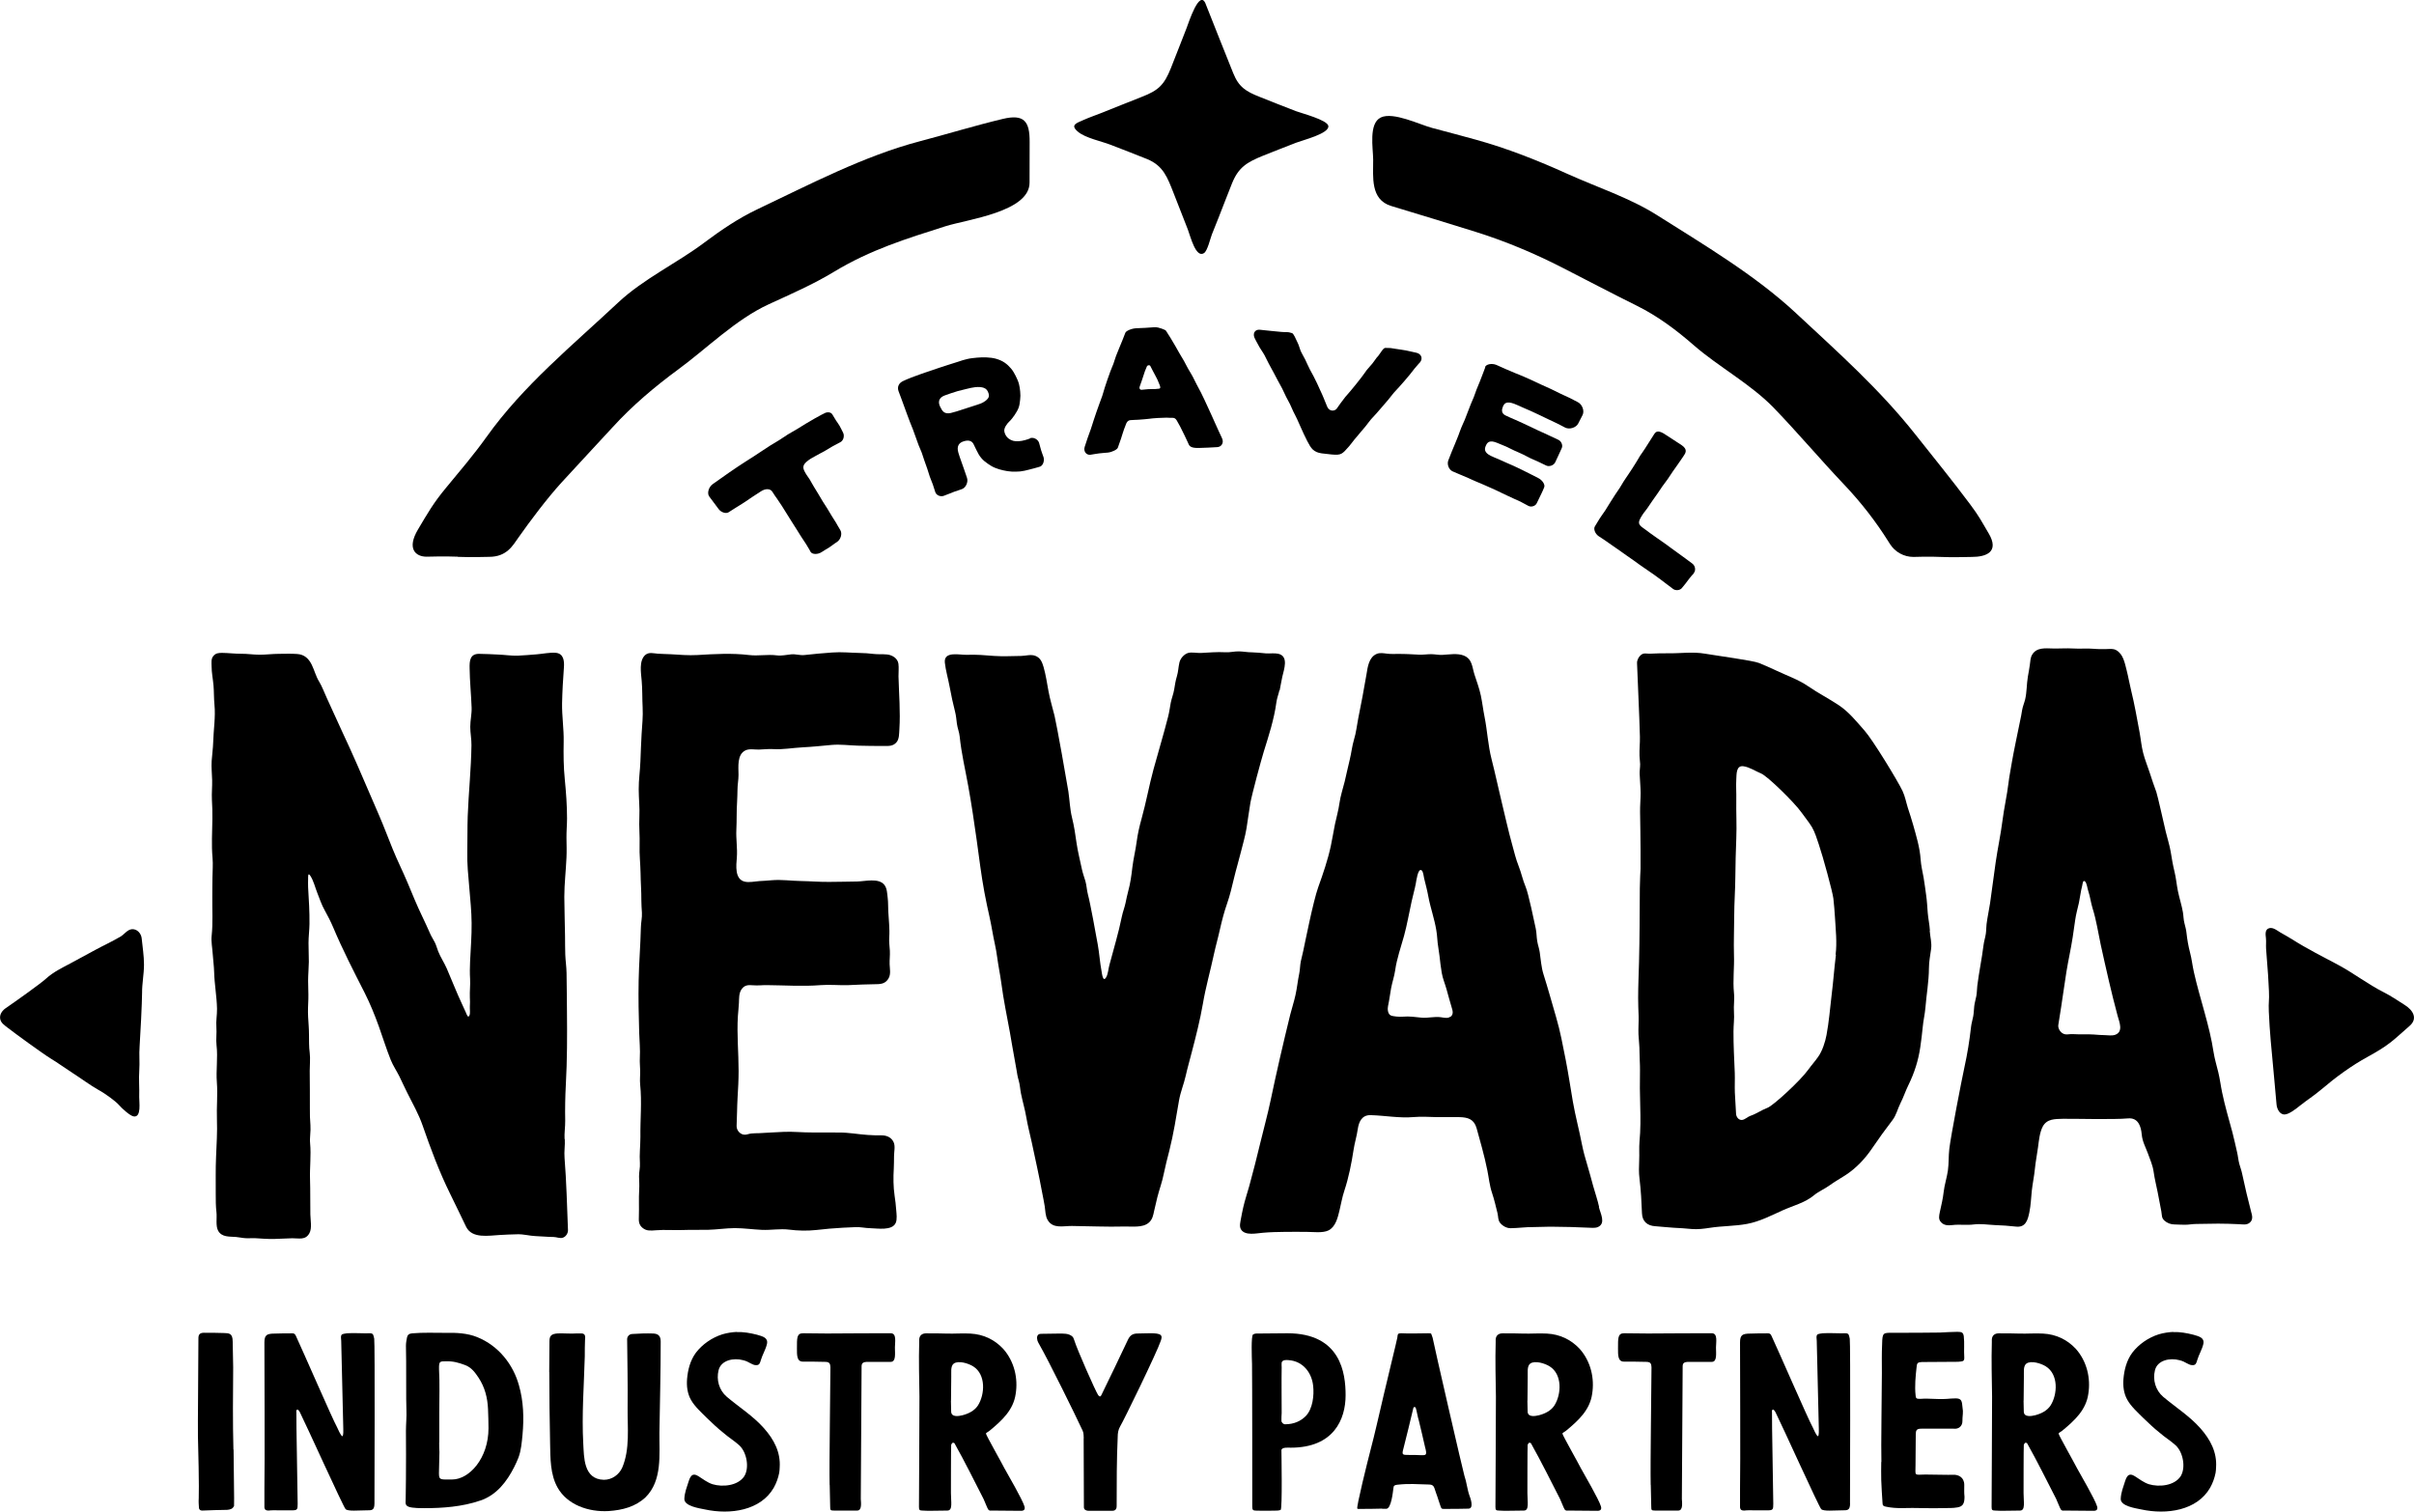 <?xml version="1.0" encoding="UTF-8"?> <svg xmlns="http://www.w3.org/2000/svg" viewBox="0 0 302.09 189.2"><path d="m103.16 51.73s-.56.26-1.22.65c-.32.19-.7.41-1.11.65-.35.21-.72.44-1.1.68-.36.22-.75.42-1.12.65s-.72.48-1.08.71c-.38.24-.76.45-1.11.67-.52.33-.52.34-1.04.68s-.51.35-1.03.68c-.52.34-.53.33-1.05.67-.52.35-.53.33-1.04.68s-.52.34-1.03.7-.51.37-1.02.72c-.51.36-.51.36-1.02.72s-.73 1.14-.44 1.54.3.39.59.79.3.39.59.79.89.61 1.23.41c.03-.02.36-.23 1.01-.64.28-.18.62-.37 1.02-.64.3-.2.62-.43.99-.67.31-.21.65-.42 1-.65.58-.4 1.24-.42 1.51.08.14.26.34.5.52.77.16.25.39.56.63.94.19.3.39.62.6.96.2.31.39.63.6.96.2.32.41.65.61.96.21.33.41.66.6.96.22.35.45.67.62.94.36.57.56.96.57.98.21.34.91.34 1.39.02.47-.32.49-.29.97-.6s.45-.35.94-.66c.48-.32.69-1.05.41-1.5s-.26-.45-.53-.91c-.28-.45-.29-.44-.56-.89-.28-.45-.27-.45-.54-.9-.28-.45-.29-.44-.57-.89s-.27-.46-.54-.91c-.28-.45-.28-.45-.55-.9-.28-.45-.26-.47-.53-.92-.28-.45-.32-.42-.58-.89-.33-.58-.36-.95.42-1.52.32-.24.68-.41.99-.59.35-.21.71-.37 1.02-.55.38-.22.7-.43.99-.59.62-.34 1.01-.53 1.01-.54.39-.21.53-.81.31-1.21s-.19-.42-.42-.82c-.09-.16-.28-.42-.46-.69-.21-.33-.4-.65-.43-.71-.17-.34-.66-.38-1.03-.17"></path><path d="m118.2 49.5c.41-.15 1.18-.42 1.64-.55.4-.11.76-.2 1.08-.27.43-.1.78-.19 1.09-.22.5-.06.83-.01 1.08.07.35.12.51.35.62.7.11.34 0 .52-.07.62-.16.24-.49.47-.88.64-.37.15-1.89.61-2.38.78-.36.12-.99.33-1.41.42-.83.17-1.06-.26-1.33-.81-.27-.56-.17-1.1.56-1.38m10.73 5.36s-.46.2-1.05.31c-.58.1-1.03.07-1.38-.11-.37-.18-.69-.5-.81-1.03-.11-.46.37-1.05.62-1.28.26-.25.47-.53.66-.81.19-.29.38-.59.5-.91s.15-.65.19-1c.04-.32.05-.66.01-1-.03-.32-.07-.65-.16-.99s-.25-.67-.41-1c-.16-.32-.34-.64-.58-.92-.23-.27-.49-.53-.82-.75-.3-.2-.66-.36-1.05-.47-.35-.1-.75-.15-1.18-.17-.37-.02-.77-.01-1.21.03-.38.04-.78.07-1.21.17-.38.08-.76.21-1.18.35-.35.11-.75.23-1.17.37-.37.12-.77.25-1.17.38-.39.13-.78.26-1.17.4-.4.14-.8.26-1.17.4-.43.15-.82.3-1.15.42-.69.26-.35.16-.92.39-.72.29-.85.85-.67 1.33s.18.48.36.96.17.49.35.96c.18.48.17.48.35.96s.18.48.36.96.2.47.38.95.17.49.35.97.17.49.35.97c.1.27.26.59.4.96.11.31.21.65.33.99.12.33.24.66.35.99.12.34.21.69.32 1 .13.37.28.69.38.98.2.58.32.98.32.99.14.4.69.6 1.09.43 0 0 .71-.29 1.25-.49.49-.18.5-.17.99-.34s.81-.89.63-1.41c-.18-.53-.18-.52-.36-1.05s-.19-.52-.37-1.05c-.18-.52-.19-.52-.35-1.05-.25-.84.12-1.24.61-1.4.49-.17 1.08-.21 1.34.43.09.22.23.46.36.74.15.32.33.63.55.89.23.28.5.5.79.7s.59.4.92.53c.33.14.67.24 1.03.32.35.08.7.14 1.06.16s.72.01 1.08-.02c.36-.04.71-.12 1.05-.21.26-.07.49-.12.69-.18.41-.12.68-.18.76-.22.35-.14.56-.72.42-1.17-.15-.45-.17-.44-.31-.89s-.11-.46-.25-.91-.72-.74-1.13-.58"></path><path d="m144.97 48.65s-.42.04-.42.04c-.26 0-.57 0-.92.02-.17.02-.46.05-.73.07-.29.03-.35-.22-.28-.39.08-.22.18-.49.26-.74.16-.47.3-.93.39-1.18.08-.2.17-.41.25-.61.07-.17.35-.21.43-.06.1.2.21.41.33.64.17.34.39.7.57 1.09.1.22.19.45.28.68.06.15.17.45-.16.44m5.78 1.43c-.11-.24-.27-.58-.48-.99-.15-.3-.34-.62-.52-.98-.16-.31-.32-.65-.5-.99-.17-.32-.37-.63-.56-.96s-.34-.66-.52-.98c-.19-.33-.39-.65-.57-.96-.19-.34-.37-.67-.55-.97-.21-.36-.4-.69-.57-.96-.32-.53-.57-.88-.6-.94 0-.02-.83-.43-1.4-.4s-.58.05-1.15.08c-.58.03-.58.02-1.15.05-.58.03-1.25.32-1.35.56 0 0-.15.4-.38.97-.11.28-.26.61-.4.97-.12.31-.26.63-.39.97-.12.32-.21.66-.33.99s-.28.65-.39.97c-.12.35-.25.68-.35.98-.11.33-.22.67-.34 1.02-.12.34-.19.7-.31 1.03-.12.35-.26.68-.37 1.01-.13.37-.26.72-.36 1.01-.2.59-.33.99-.34 1.01-.19.56-.17.57-.36 1.12-.19.56-.21.56-.4 1.11-.19.56-.19.56-.37 1.12s.19 1.06.73.99c.54-.08.54-.1 1.08-.17.55-.07.55-.04 1.1-.1.54-.06 1.17-.39 1.24-.62.19-.57.14-.39.4-1.14.11-.32.21-.71.37-1.15.08-.22.17-.44.26-.68.06-.15.19-.43.53-.47s.69-.02 1.01-.05c.59-.05 1.1-.08 1.35-.12.18-.02.58-.08 1.09-.1.33-.01.7-.03 1.09-.04.23 0 .46.04.7.02.41-.02.54.28.62.42.14.24.27.46.38.68.22.43.4.8.55 1.11.35.72.51 1.11.52 1.12.11.23.33.48 1.33.44.56-.02.56-.02 1.11-.04.56-.02.56-.04 1.11-.06.56-.02.87-.56.62-1.1 0 0-.18-.39-.44-.95-.13-.28-.27-.61-.43-.95-.14-.31-.28-.63-.43-.96s-.3-.65-.44-.96c-.16-.35-.31-.67-.44-.95"></path><path d="m172.36 44.65c-.19.24-.38.55-.63.86-.21.26-.47.52-.7.81-.21.28-.4.58-.63.87-.22.28-.44.56-.66.84-.22.29-.46.55-.68.83-.23.29-.48.55-.7.81-.2.25-.38.52-.59.78-.2.25-.28.42-.48.68-.3.39-.97.36-1.21-.25-.16-.41-.32-.78-.45-1.1-.12-.3-.26-.6-.4-.9-.14-.29-.27-.59-.41-.9-.14-.29-.29-.6-.44-.89-.15-.31-.33-.58-.47-.87-.22-.42-.39-.84-.57-1.21-.26-.51-.52-.93-.61-1.19-.13-.35-.21-.67-.34-.92-.25-.53-.5-1.14-.7-1.21-.64-.21-.67-.08-1.34-.15s-.67-.06-1.34-.13-.67-.08-1.34-.14c-.67-.07-.97.52-.61 1.15 0 0 .21.42.56 1.04.17.3.42.62.63 1.01.18.32.33.69.53 1.05.18.33.37.68.56 1.03s.37.7.55 1.04c.19.36.39.7.56 1.03.19.38.34.74.5 1.05.14.29.32.59.48.91.15.3.27.62.42.93s.32.61.46.92c.15.32.28.63.42.94.15.32.29.64.42.93.16.35.31.66.45.92.48.92.77 1.37 1.8 1.52.62.08.62.08 1.24.14 1.25.12 1.33-.07 2.19-1.03.21-.23.41-.54.67-.85.21-.26.46-.53.7-.83.22-.27.46-.55.7-.83.23-.28.43-.58.67-.86s.51-.53.74-.81c.24-.28.49-.56.72-.83.25-.29.49-.58.72-.84.27-.32.48-.62.68-.85.22-.26.47-.49.68-.74.23-.26.45-.51.66-.75.23-.27.44-.53.65-.77.24-.29.44-.57.62-.79.39-.47.65-.74.66-.75.4-.49.16-1.08-.48-1.21-.64-.12-.63-.16-1.27-.28s-.65-.09-1.29-.2-.65-.12-1.3-.12c-.27 0-.57.61-.97 1.12"></path><path d="m185.87 45.96s-.13.37-.35.93c-.1.27-.23.58-.36.93-.11.29-.25.6-.38.92-.12.31-.22.63-.34.94s-.27.61-.39.92c-.13.32-.24.64-.36.93-.2.51-.19.51-.39 1.01-.21.51-.24.49-.44 1-.21.51-.18.51-.38 1.02-.21.51-.2.5-.41 1.01-.2.51-.22.51-.42 1.01-.21.51-.19.51-.4 1.02s.07 1.2.55 1.4c.49.2.48.21.96.41.48.21.48.21.97.41.48.21.48.23.96.43.48.21.49.2.97.41.37.16.85.37 1.35.6.3.14.57.28.82.39.31.15.59.28.82.39.4.19.69.32.82.38.16.07.54.23.91.42.35.18.69.37.88.47.37.2.9.02 1.06-.35 0 0 .49-1.02.61-1.26.13-.26.16-.35.31-.71.15-.33-.23-.91-.74-1.16s-.51-.26-1.02-.52c-.51-.25-.51-.26-1.02-.51-.51-.24-.51-.25-1.03-.49-.25-.12-.59-.26-.96-.42-.3-.13-.62-.28-.96-.43-.32-.14-.66-.26-.97-.42-.81-.41-.79-.84-.6-1.26.18-.42.46-.77 1.48-.33.52.23.54.21 1.06.44.52.24.51.26 1.03.5s.53.22 1.05.47c.26.12.6.31.96.49.33.16.69.29.99.44.55.27.49.23.98.47.36.18.92 0 1.12-.38.19-.38.17-.39.36-.77.11-.22.23-.51.47-1.03.16-.34-.04-.85-.41-1.03 0 0-.65-.31-1.3-.61-.55-.25-1.1-.51-1.31-.6-.18-.09-.52-.25-.92-.44-.29-.13-.61-.28-.92-.43-.32-.15-.65-.29-.93-.42-.26-.12-.91-.38-1.27-.57-.51-.26-.47-.7-.3-1.1s.44-.71 1.4-.35c.35.13.7.3 1.06.46.35.15.71.31 1.06.46.36.16.72.33 1.05.49q.54.26 1.08.52c.54.26.55.25 1.08.51.54.26.53.28 1.07.55.54.26 1.36 0 1.62-.52.27-.52.27-.53.54-1.05s-.03-1.34-.59-1.62-.55-.3-1.11-.57-.57-.25-1.12-.52c-.56-.27-.55-.28-1.12-.55-.56-.26-.57-.25-1.13-.51-.57-.26-.56-.27-1.13-.53-.57-.25-.57-.26-1.14-.51s-.58-.23-1.15-.47q-.57-.25-1.15-.49c-.58-.24-.56-.27-1.14-.51s-1.29-.09-1.42.27"></path><path d="m211.95 71.73c.29-.31.21-.9-.15-1.18-.45-.34-.38-.29-.9-.67-.28-.2-.59-.44-.91-.66-.31-.23-.62-.46-.91-.66-.21-.15-.5-.38-.85-.62-.26-.19-.56-.38-.86-.6-.28-.2-.57-.4-.86-.61s-.57-.44-.84-.62c-.74-.5-.7-.77-.19-1.59.3-.47.34-.45.66-.9.32-.46.31-.47.63-.93q.32-.46.65-.92c.32-.46.31-.47.63-.93s.35-.44.67-.91c.32-.46.3-.47.62-.93s.33-.46.65-.92c.32-.47.32-.46.64-.93.32-.46.6-.88-.16-1.42 0 0-.8-.52-1.24-.81-.46-.31-1.05-.68-1.05-.68-.77-.43-.99-.2-1.21.15 0 0-.24.39-.56.88-.18.28-.38.59-.56.88-.22.35-.45.65-.59.86-.1.15-.26.46-.49.82-.16.24-.33.52-.51.81-.17.26-.35.53-.53.8-.18.28-.38.54-.55.82-.19.3-.35.6-.51.84-.24.37-.45.65-.55.81-.12.19-.35.56-.63.99-.2.31-.4.65-.62 1-.23.35-.48.67-.67.97-.37.57-.29.51-.61 1-.21.32.02.93.46 1.23s.45.28.89.59c.44.3.44.31.87.61.44.3.44.31.88.61.12.09.44.32.86.61.26.18.56.39.86.6.28.2.57.42.86.62.31.22.61.42.87.6.41.29.74.51.87.6.15.1.45.33.79.58.26.19.53.4.78.59.43.33.78.58.78.59.31.24.85.2 1.1-.09.13-.15.77-.94.97-1.24.11-.17.4-.46.54-.62"></path><path d="m150.88.5c1.14 2.88 2.28 5.76 3.44 8.64.7 1.76 1.6 2.31 3.33 2.99 1.52.6 3.02 1.21 4.55 1.79.65.25 3.93 1.09 4.03 1.85.13.95-3.21 1.77-4.03 2.09-1.37.54-2.74 1.06-4.1 1.61-2.03.83-3.1 1.43-3.93 3.49-.57 1.41-1.1 2.83-1.66 4.24-.28.71-.57 1.42-.85 2.13-.19.48-.55 2.05-.98 2.34-1.04.71-1.73-2.17-2.03-2.94-.59-1.52-1.18-3.04-1.78-4.55-.78-1.97-1.28-3.44-3.34-4.28-1.51-.61-3.03-1.19-4.55-1.78-1.13-.44-3.17-.85-4.09-1.64-1-.85-.2-1.06.74-1.48.74-.33 1.52-.59 2.27-.89 1.67-.66 3.32-1.34 4.99-1.99 2.07-.8 2.79-1.48 3.63-3.58.67-1.66 1.3-3.34 1.96-5 .27-.69 1.63-4.99 2.4-3.05"></path><path d="m17.73 117.43c.11 1.1.29 2.19.29 3.3 0 1.19-.25 2.35-.24 3.54 0 1.06-.22 5.51-.31 6.69-.08 1 .03 1.99-.04 2.98-.08 1.13.03 2.2-.01 3.34-.02.58.32 2.61-.7 2.44-.47-.08-1.51-1.05-1.8-1.39-.35-.43-1.68-1.43-2.62-1.94-.91-.5-2.33-1.54-3.21-2.1-.92-.59-1.8-1.24-2.74-1.81-.97-.59-4.51-3.17-5.34-3.82-.43-.34-.96-.65-1-1.25-.04-.53.32-.98.74-1.26.91-.62 4.29-3.01 5.01-3.67.89-.82 2-1.35 3.05-1.91 1.04-.56 2.08-1.12 3.12-1.69 1.05-.57 2.13-1.06 3.16-1.67.48-.28.84-.87 1.42-.92.64-.05 1.16.53 1.22 1.14"></path><path d="m284.89 138.25c-.22-2.23-.38-4.46-.61-6.69-.11-1.04-.46-5.18-.35-6.23.12-1.08-.27-5.5-.35-6.59-.03-.45.03-.89-.02-1.34-.05-.44-.15-1.09.42-1.24.5-.13 1.02.33 1.42.56.49.28.98.55 1.46.85 1.87 1.19 3.84 2.17 5.8 3.22 1.93 1.04 3.66 2.39 5.62 3.38.93.47 1.78 1.05 2.66 1.61 1.03.65 1.68 1.7.57 2.64-.78.66-1.52 1.38-2.32 2.01-.88.69-1.86 1.26-2.84 1.8-2.13 1.16-4.06 2.59-5.91 4.16-.95.8-1.67 1.23-2.64 2-.49.39-1.27 1.01-1.82 1.08-.67.09-1.04-.67-1.09-1.23"></path><path d="m57.26 69.69c1.53.07 3.97 0 3.97 0 2.18-.01 2.93-1.39 3.66-2.43 1.47-2.09 3.56-4.87 5.35-6.84 2.12-2.33 4.3-4.63 6.43-6.96 2.46-2.7 5.26-5.06 8.21-7.23 3.62-2.66 7.19-6.25 11.32-8.15 2.76-1.27 5.55-2.48 8.14-4.05 4.61-2.79 9.07-4.15 13.96-5.71 2.74-.87 10.54-1.8 10.54-5.46 0-1.69 0-3.39.01-5.09.02-2.6-.7-3.52-3.35-2.89-3.48.83-6.93 1.89-10.39 2.8-7.03 1.85-13.75 5.39-20.31 8.5-2.38 1.13-4.55 2.6-6.66 4.18-3.37 2.54-7.62 4.54-10.78 7.5-5.75 5.39-11.88 10.38-16.48 16.83-1.6 2.24-3.39 4.33-5.14 6.45-1.52 1.84-2.23 3.1-3.43 5.12-1.44 2.42-.3 3.41 1.07 3.41 0 0 2.37-.07 3.9 0"></path><path d="m248.86 66.75c-.97-1.65-1.2-2.14-2.32-3.64-2.21-2.96-4.56-5.85-6.85-8.74-4.48-5.66-9.68-10.28-14.95-15.19-5.11-4.76-11.54-8.56-17.45-12.3-3.36-2.12-7.49-3.47-11.12-5.11-3.74-1.69-7.56-3.21-11.52-4.3-1.8-.5-3.6-.97-5.4-1.45-1.59-.42-4.89-2.06-6.45-1.32-1.55.74-.97 3.85-.96 5.27.01 2.16-.38 5.01 2.26 5.81 3.52 1.07 7.04 2.13 10.54 3.23 3.74 1.17 7.36 2.69 10.84 4.47 3.11 1.59 6.2 3.22 9.33 4.77 2.63 1.3 4.98 3.06 7.19 4.99 2.98 2.6 7.09 4.83 9.96 7.79 3.01 3.12 5.83 6.47 8.81 9.61 2.09 2.2 3.96 4.6 5.57 7.17.06.09.11.18.17.27.64 1.01 1.75 1.62 2.94 1.62 0 0 2.09-.07 3.37 0 1.27.07 3.94 0 3.94 0 1.78 0 3.48-.61 2.11-2.94"></path><path d="m70.65 142.57c-.04-.78.09-1.53.08-2.31-.03-1.51 0-3.01.08-4.52.17-3.06.17-6.15.14-9.22-.02-1.58-.02-3.16-.05-4.73-.01-.78-.13-1.54-.16-2.31-.03-.78-.02-1.55-.03-2.33-.01-.82-.04-1.63-.05-2.45 0-.82-.04-1.64-.04-2.46 0-1.64.2-3.27.27-4.91.04-.82.01-1.64 0-2.46s.07-1.64.07-2.45c0-1.62-.12-3.26-.28-4.87-.16-1.58-.17-3.12-.14-4.72.03-1.61-.23-3.22-.2-4.83.03-1.48.12-2.99.23-4.47.06-.78-.02-1.74-1.02-1.83-.78-.06-1.61.13-2.38.19-.8.06-1.62.14-2.41.17-.79.02-1.61-.11-2.41-.14s-1.6-.09-2.41-.09c-1.13 0-1.19.89-1.17 1.79.02 1.64.19 3.28.25 4.92.03.81-.17 1.61-.17 2.42 0 .77.16 1.53.15 2.3-.04 2.98-.36 5.95-.47 8.92-.05 1.47-.02 2.93-.05 4.4-.04 1.52.12 3.02.25 4.53.12 1.46.28 2.94.29 4.41.02 1.59-.12 3.2-.19 4.79-.03.74-.05 1.48 0 2.22.04.76-.06 1.52-.03 2.29.02.38.03.76 0 1.14-.02.31.07.85-.05 1.12-.18.41-.35-.14-.45-.37-.17-.36-.33-.73-.5-1.09-.68-1.45-1.25-2.94-1.89-4.41-.32-.73-.78-1.41-1.07-2.14-.15-.37-.24-.76-.42-1.12s-.4-.68-.57-1.06c-.63-1.46-1.37-2.88-1.98-4.35-.57-1.39-1.14-2.75-1.78-4.12-.66-1.41-1.25-2.88-1.81-4.33-.54-1.39-1.14-2.74-1.73-4.11-1.21-2.83-2.43-5.66-3.74-8.44-.65-1.39-1.26-2.79-1.91-4.18-.33-.7-.57-1.41-.97-2.07-.4-.65-.58-1.41-.92-2.1-.37-.75-.91-1.28-1.81-1.34-.76-.06-1.54-.02-2.3-.02-.8 0-1.6.11-2.41.11-.78 0-1.55-.13-2.34-.12-.78 0-1.56-.1-2.34-.11-.43 0-.8.02-1.1.38-.32.38-.23.83-.23 1.29 0 .81.17 1.59.24 2.4s.04 1.61.12 2.42c.15 1.54-.12 3.15-.16 4.69-.02.78-.14 1.55-.19 2.34-.05.81.04 1.6.06 2.41s-.07 1.62-.03 2.43c.05.81.07 1.62.06 2.43-.02 1.6-.13 3.27.02 4.86.07.81 0 1.62-.01 2.44-.02.81-.01 1.62-.02 2.43-.02 1.61.09 3.27-.08 4.87-.08.77.08 1.5.13 2.27.05.76.16 1.53.18 2.29.04 1.53.33 3.06.36 4.59.01.77-.14 1.53-.08 2.29.06.77-.07 1.53.02 2.29.18 1.53-.08 3.09.04 4.62.12 1.56-.05 3.11.01 4.67.06 1.54-.05 3.13-.11 4.67-.07 1.55-.03 3.09-.04 4.64 0 .76 0 1.54.09 2.29.08.68-.12 1.68.2 2.29.46.86 1.43.73 2.25.8.39.03.78.13 1.18.15.4.03.79-.02 1.19 0 .79.05 1.54.11 2.34.1.78-.01 1.55-.08 2.32-.09.84-.01 1.66.27 2.15-.63.35-.63.13-1.64.12-2.34-.03-1.46.01-2.92-.04-4.38-.05-1.5.15-3.03.01-4.53-.07-.76.1-1.5.04-2.26-.06-.72-.08-1.43-.07-2.16 0-1.55 0-3.1-.02-4.65 0-.76.09-1.5 0-2.26-.1-.75-.08-1.52-.09-2.28 0-.74-.07-1.48-.11-2.22-.04-.76 0-1.49.03-2.24.02-.76-.03-1.51-.03-2.27 0-.79.08-1.58.09-2.37 0-.79-.04-1.58-.04-2.37s.11-1.58.12-2.37c.02-1.53-.08-3.08-.17-4.6-.02-.35 0-.7 0-1.05 0-.29-.03-.86.28-.38.4.6.6 1.47.87 2.14.29.73.54 1.5.93 2.18.39.7.76 1.43 1.07 2.16 1.17 2.78 2.56 5.48 3.93 8.17.67 1.33 1.25 2.75 1.75 4.14.51 1.41.95 2.86 1.51 4.25.28.7.73 1.36 1.07 2.04.34.69.65 1.39 1 2.08.67 1.34 1.43 2.67 1.92 4.09 1 2.89 2.08 5.79 3.44 8.54.68 1.37 1.33 2.75 2 4.13.75 1.52 2.83 1.1 4.22 1.03.74-.04 1.48-.08 2.22-.09.78-.02 1.5.2 2.27.23.74.02 1.49.11 2.23.11.37 0 .8.21 1.16.09.39-.12.66-.56.65-.95-.12-3.01-.19-6.03-.43-9.04-.07-.8.08-1.58.03-2.38"></path><path d="m112.43 83.07c-.09-.67-.76-1.09-1.4-1.16-.57-.06-1.15 0-1.72-.07s-1.12-.11-1.7-.12c-1.14-.02-2.31-.15-3.45-.06-1.17.09-2.33.18-3.5.32-.54.06-1.08-.14-1.63-.09-.65.06-1.19.21-1.83.13-1.15-.15-2.31.1-3.46-.04-2.16-.26-4.33-.13-6.49 0-1.09.06-2.21-.03-3.3-.1-.55-.03-1.1-.03-1.64-.07-.55-.04-1.1-.23-1.56.16-.81.71-.53 2.27-.45 3.22.1 1.1.06 2.23.12 3.34.06 1.13-.06 2.21-.13 3.34-.07 1.14-.1 2.29-.15 3.43-.04 1.16-.22 2.3-.21 3.47 0 1.17.14 2.33.08 3.5s.07 2.35.03 3.52c-.04 1.16.1 2.31.12 3.46.01 1.15.11 2.3.1 3.45 0 .52.04 1.01.07 1.52.04.63-.12 1.23-.13 1.86-.05 2.23-.24 4.45-.28 6.67-.04 2.17 0 4.34.07 6.51.03 1.05.14 2.09.08 3.14-.03.52.03 1.03.04 1.54.02.6-.06 1.2 0 1.8.23 2.17 0 4.38.03 6.56 0 1.1-.14 2.17-.06 3.27.04.57-.12 1.11-.11 1.67.02.55.05 1.08.02 1.64-.07 1.11 0 2.22-.04 3.33-.02.59-.04 1.05.46 1.46.51.43 1.07.34 1.68.3 1.1-.09 2.2.01 3.3-.03 1.09-.04 2.18 0 3.27-.03s2.18-.2 3.28-.21c1.13 0 2.27.17 3.41.22 1.12.05 2.27-.17 3.39-.03 1.09.14 2.29.17 3.38.05 1.11-.13 2.25-.23 3.37-.29.51-.03 1.02-.04 1.53-.07.63-.04 1.24.12 1.87.13.91.02 2.75.35 3.2-.66.2-.44.1-1.16.06-1.64-.04-.59-.11-1.18-.2-1.77-.16-1.09-.17-2.3-.1-3.4.03-.52.02-1.03.03-1.55 0-.54.18-1.24-.05-1.74-.27-.6-.86-.86-1.5-.86-.59 0-1.17 0-1.76-.05-1.19-.08-2.35-.31-3.56-.3-1.14.01-2.28-.03-3.42-.01-1.14.01-2.28-.12-3.42-.08-1.07.04-2.13.12-3.2.17-.31.01-.63 0-.94.04-.26.02-.51.13-.76.15-.6.04-1.11-.52-1.09-1.1.06-1.18.05-2.35.12-3.53.07-1.12.13-2.22.13-3.34 0-2.28-.23-4.59-.09-6.87.03-.55.11-1.09.13-1.64.03-.58-.02-1.22.33-1.72.38-.55.85-.55 1.46-.5.59.05 1.15-.03 1.73-.02 2.22.02 4.48.18 6.7 0 1.15-.09 2.34.04 3.49 0 1.17-.05 2.34-.11 3.52-.12.65 0 1.17-.13 1.51-.75.29-.53.14-1.16.12-1.74-.02-.56.06-1.12.03-1.68-.03-.57-.12-1.11-.08-1.69.08-1.09-.07-2.19-.12-3.27-.03-.54 0-1.09-.07-1.64s-.07-1.23-.43-1.67c-.71-.88-2.39-.43-3.38-.41-1.15.03-2.3.03-3.45.05-1.21.02-2.42-.09-3.63-.11-1.2-.02-2.39-.2-3.59-.1-.53.05-1.06.08-1.59.11-.57.04-1.27.2-1.82.07-1.28-.29-1.07-2.04-.99-3.02.09-1.16-.12-2.33-.06-3.5.06-1.15.01-2.3.09-3.45.03-.51.04-1.01.05-1.52 0-.63.13-1.24.13-1.86 0-1-.22-2.58.89-3.09.49-.22 1.12-.08 1.65-.09.61-.01 1.19-.1 1.8-.06 1.22.08 2.45-.16 3.67-.22s2.42-.19 3.63-.3c1.1-.1 2.19.06 3.29.09 1.08.03 2.16.04 3.24.04.6 0 1.14.05 1.58-.44.38-.42.34-1.11.38-1.64.14-2.2-.05-4.42-.11-6.62-.01-.52.06-1.08-.01-1.59"></path><path d="m160.14 86.4c.12-.57.2-1.14.33-1.71.2-.89.84-2.56-.5-2.87-.49-.11-1.06-.01-1.57-.05-.58-.05-1.14-.12-1.72-.13-.54 0-1.06-.1-1.59-.12-.6-.02-1.16.15-1.76.11-1.02-.06-2.04.04-3.07.09-.48.02-1.15-.13-1.59 0-.51.16-.97.7-1.08 1.21-.13.57-.14 1.14-.31 1.7-.17.55-.25 1.09-.34 1.65-.09.57-.32 1.11-.43 1.67-.11.58-.18 1.16-.33 1.74-.56 2.2-1.22 4.37-1.82 6.56-.56 2.05-.93 4.16-1.5 6.2-.27.97-.49 1.93-.62 2.92-.14 1.06-.4 2.09-.53 3.15-.12 1.03-.25 2.03-.53 3.04-.13.47-.22.94-.32 1.41-.12.59-.35 1.15-.47 1.74-.41 2.05-1.03 4.05-1.56 6.07-.13.47-.16 1.12-.41 1.54-.4.67-.52-.5-.57-.78-.21-1.09-.27-2.21-.47-3.31-.19-1.06-.95-5.27-1.23-6.27-.15-.56-.16-1.13-.32-1.69-.15-.51-.33-.98-.44-1.5-.23-1.1-.51-2.17-.67-3.28-.15-1.06-.3-2.1-.56-3.14-.27-1.08-.3-2.19-.46-3.29-.16-1.05-1.47-8.42-1.73-9.47-.25-1.03-.57-2.04-.76-3.09-.19-1.03-.33-2.03-.62-3.04-.18-.6-.38-1.13-1.02-1.38-.55-.22-1.2 0-1.78.01-1.13.01-2.24.08-3.37 0-1.14-.09-2.28-.19-3.42-.14-.87.04-2.91-.52-2.76.98.11 1 .42 2.03.6 3.02.19 1.05.42 2.09.68 3.12.13.5.16.99.23 1.5.07.55.3 1.07.35 1.62.21 2.09.7 4.13 1.07 6.19.41 2.26.74 4.52 1.06 6.79.3 2.17.56 4.34.96 6.5.2 1.07.43 2.14.67 3.21.24 1.09.4 2.19.64 3.27.24 1.06.34 2.16.54 3.23s.33 2.15.5 3.23c.34 2.08.79 4.14 1.12 6.21.16 1.03.39 2.05.55 3.08.07.45.14.88.27 1.31.16.55.18 1.1.29 1.65.2.99.49 1.95.66 2.95.18 1.06.45 2.08.68 3.13.45 2.11.92 4.2 1.31 6.32.11.57.23 1.14.32 1.71.09.56.07 1.22.37 1.72.66 1.12 1.94.73 3.03.74 2.18.02 4.35.13 6.52.07.97-.03 2.31.19 3.09-.47.47-.4.56-.91.68-1.48.13-.57.26-1.14.4-1.7.25-.99.62-1.96.81-2.96.2-.98.45-1.94.7-2.91.52-2.07.85-4.18 1.21-6.28.18-1.04.6-2.02.83-3.05.22-.99.51-1.97.76-2.96.52-1.99 1.04-4.03 1.39-6.05.35-2.08.94-4.14 1.38-6.2.23-1.06.53-2.09.76-3.15.24-1.06.53-2.18.89-3.21.36-1.02.62-2.14.87-3.19.25-1.06.57-2.09.83-3.15.25-1.02.56-2.02.73-3.06.18-1.07.3-2.15.49-3.22.19-1.06 1.34-5.32 1.66-6.35.63-2.03 1.31-4.1 1.59-6.21.07-.53.27-1.01.38-1.52"></path><path d="m200.11 151.04c-.19-.88-.49-1.71-.73-2.58-.25-.88-.46-1.74-.73-2.61-.27-.88-.51-1.76-.69-2.66-.34-1.78-.82-3.53-1.13-5.32-.3-1.73-.55-3.47-.89-5.2-.36-1.81-.68-3.58-1.2-5.35-.53-1.8-1.02-3.61-1.59-5.4-.28-.9-.33-1.84-.47-2.77-.07-.47-.24-.91-.31-1.37-.09-.52-.07-1.04-.18-1.55-.19-.89-.92-4.42-1.27-5.24-.36-.84-.54-1.76-.88-2.61s-.56-1.78-.8-2.66c-.49-1.74-.87-3.52-1.3-5.27-.44-1.81-.82-3.63-1.28-5.43-.45-1.74-.53-3.54-.88-5.3-.18-.89-.28-1.8-.47-2.69-.19-.9-.52-1.76-.8-2.64-.3-.94-.26-1.92-1.34-2.35-.81-.32-1.85-.12-2.69-.08-.47.02-.92-.09-1.39-.09-.52 0-1.02.09-1.54.06-.89-.05-1.77-.1-2.67-.09-.42 0-.85.02-1.27-.03-.47-.05-.91-.16-1.36.04-.96.43-1.1 1.65-1.25 2.57-.31 1.84-.66 3.67-1.03 5.5-.17.86-.26 1.78-.52 2.61-.25.84-.33 1.69-.54 2.54-.23.91-.41 1.83-.63 2.73-.23.91-.53 1.8-.66 2.73-.12.89-.38 1.75-.56 2.62-.19.91-.32 1.82-.52 2.73-.38 1.76-.97 3.47-1.58 5.17-.63 1.76-1.68 7.09-1.87 7.96-.09.43-.21.86-.3 1.29-.11.51-.09 1.03-.2 1.54-.19.89-.27 1.8-.47 2.69-.18.83-.45 1.63-.66 2.46-.87 3.55-1.7 7.13-2.45 10.71-.37 1.79-.87 3.54-1.29 5.32-.43 1.82-.9 3.63-1.39 5.43-.24.88-.54 1.73-.74 2.62-.1.47-.21.94-.29 1.42-.07.45-.25.99.02 1.4.52.79 1.94.45 2.73.39.9-.08 1.81-.1 2.71-.11.93-.02 1.86 0 2.79 0 .79 0 1.96.17 2.69-.18.88-.43 1.16-1.56 1.37-2.43.21-.85.35-1.73.63-2.56.54-1.63.89-3.4 1.15-5.1.13-.87.4-1.7.52-2.57.14-.94.51-1.8 1.62-1.77 1.82.05 3.58.4 5.41.24.97-.09 1.97 0 2.95.01.91.01 1.82-.02 2.74 0 1.1.02 1.84.27 2.16 1.4.22.81.44 1.62.67 2.44.26.93.47 1.87.67 2.82.19.94.28 1.92.59 2.83.28.84.48 1.71.69 2.56.1.43.03.83.33 1.2s.82.66 1.31.65c.93-.01 1.87-.15 2.8-.14.92 0 1.85-.07 2.77-.04.9.03 1.8.01 2.69.06.44.02.88.04 1.32.05.42 0 .95.1 1.35-.08 1.02-.47.28-1.73.11-2.5zm-18.6-23.81c-.34.27-.8.13-1.19.08-.81-.12-1.62.13-2.44.05-.92-.09-1.45-.19-2.38-.12-.34.03-1.16-.02-1.46-.16-.39-.19-.42-.83-.34-1.18.16-.73.25-1.48.38-2.21.14-.76.4-1.48.51-2.24.2-1.46.72-2.9 1.11-4.32s.63-2.87.95-4.31c.16-.75.38-1.47.52-2.22.06-.31.26-1.96.71-1.69.24.14.27.78.34 1.03.1.39.19.78.29 1.17.18.72.28 1.44.47 2.16.35 1.37.8 2.78.88 4.19.04.72.2 1.45.28 2.17.08.71.16 1.42.28 2.12.12.72.42 1.39.61 2.09.2.72.39 1.44.61 2.16.13.43.31.91-.11 1.25z"></path><path d="m241.51 116.46c-.04-.75-.21-1.46-.27-2.2-.06-.76-.09-1.48-.2-2.23-.11-.74-.19-1.48-.32-2.21-.14-.75-.32-1.51-.37-2.26-.1-1.49-.54-2.91-.94-4.34-.19-.7-.43-1.39-.65-2.08-.23-.73-.35-1.46-.68-2.16-.64-1.34-3.73-6.39-4.74-7.53-.98-1.11-1.95-2.33-3.2-3.17-1.26-.84-2.61-1.53-3.86-2.39s-2.71-1.35-4.07-2c-.69-.33-1.39-.63-2.1-.92-.73-.3-5.22-.9-6.74-1.16-1.55-.27-3.13-.02-4.69-.05-.74-.01-1.46.02-2.2.05-.42.02-.75-.14-1.12.15-.3.24-.51.65-.5 1.03.11 3.07.28 6.14.36 9.21.02.8-.08 1.6-.05 2.39.01.35.07.7.08 1.05 0 .42-.08.83-.06 1.25.03.78.11 1.55.12 2.34 0 .79-.08 1.58-.07 2.38.02 1.59.06 3.17.06 4.76v2.37s-.09 1.58-.09 2.38c-.02 3.1-.02 6.19-.1 9.29-.04 1.5-.11 3-.11 4.51 0 .75.03 1.5.06 2.25.02.75-.05 1.51-.02 2.26s.14 1.5.13 2.25c0 .76.07 1.5.06 2.25-.03 1.5-.02 3.01.03 4.52.04 1.46.05 2.94-.09 4.4-.07.79 0 1.58-.04 2.37-.03.75-.06 1.54.04 2.29.18 1.45.25 2.9.31 4.35.04 1 .67 1.54 1.64 1.6.76.05 1.51.15 2.27.19.76.03 1.52.09 2.28.16.79.07 1.54-.03 2.32-.15 1.54-.24 3.12-.2 4.65-.49 1.55-.29 2.98-1.03 4.41-1.68 1.29-.58 2.86-.98 3.94-1.89.6-.5 1.35-.8 1.98-1.26s1.32-.84 1.98-1.27c1.32-.86 2.43-2.03 3.31-3.33.82-1.21 1.68-2.4 2.57-3.56.48-.62.64-1.41.99-2.1.38-.74.63-1.53 1-2.28.75-1.53 1.25-3.09 1.49-4.77.12-.82.22-1.64.3-2.46.07-.83.27-1.63.34-2.46.13-1.64.43-3.28.44-4.93 0-.81.16-1.61.27-2.41.11-.79-.12-1.5-.17-2.27zm-11.76 3.02c-.21 1.69-.33 3.38-.54 5.06-.2 1.66-.33 3.36-.64 5-.16.86-.52 1.98-1.03 2.7-.44.63-.81 1.02-1.26 1.64-.95 1.34-4.37 4.49-5.09 4.76-.75.28-1.39.76-2.15 1.01-.35.12-.67.47-1.02.51-.45.06-.76-.39-.77-.79-.03-.88-.12-1.76-.15-2.65-.03-.82.02-1.64-.01-2.45-.07-1.72-.17-3.45-.16-5.17 0-.81.12-1.63.06-2.44-.06-.8.09-1.59 0-2.39-.16-1.6.06-3.19 0-4.79-.05-1.61.03-3.24.03-4.85 0-1.62.13-3.22.14-4.83.02-1.62.05-3.25.12-4.87.07-1.63-.03-3.25 0-4.89.02-.83-.05-1.68 0-2.51.04-.61-.04-1.77.9-1.63.77.11 1.49.61 2.2.9.79.32 4.17 3.62 5.08 4.91.42.6.92 1.19 1.29 1.81.39.67.6 1.42.85 2.14.52 1.52 1.74 5.99 1.83 6.79s.15 1.58.2 2.38c.09 1.53.27 3.12.08 4.64z"></path><path d="m281.76 151.86c-.43-1.65-.83-3.31-1.18-4.98-.08-.4-.23-.78-.34-1.18-.14-.49-.17-1.01-.29-1.5-.2-.82-.36-1.66-.58-2.47-.45-1.65-.94-3.32-1.29-5-.18-.85-.28-1.72-.49-2.57-.2-.82-.45-1.64-.58-2.47-.51-3.39-1.71-6.67-2.46-10.01-.19-.82-.27-1.67-.49-2.48-.21-.8-.35-1.62-.44-2.44-.04-.43-.16-.82-.26-1.23-.12-.45-.11-.91-.19-1.37-.15-.88-.44-1.74-.62-2.62-.17-.82-.23-1.65-.43-2.45-.2-.81-.34-1.63-.47-2.46-.14-.85-.42-1.68-.62-2.52s-1.03-4.56-1.18-4.98c-.29-.8-.57-1.59-.82-2.39-.27-.83-.61-1.65-.83-2.5-.22-.84-.29-1.73-.45-2.59-.33-1.76-.63-3.51-1.06-5.25-.21-.85-.35-1.71-.57-2.56-.23-.89-.42-1.98-1.29-2.47-.38-.21-.76-.15-1.17-.14-.53.01-1.1.02-1.62-.03-.88-.08-1.72.02-2.6-.04-.84-.05-1.69.02-2.54 0-.95-.02-2.03-.16-2.59.77-.23.38-.23.82-.29 1.25-.06.51-.17 1-.25 1.5-.16.94-.12 1.91-.34 2.85-.11.45-.3.87-.38 1.34-.07.45-.15.89-.25 1.34-.19.9-.9 4.35-1.03 5.17-.13.86-.32 1.71-.42 2.58-.19 1.59-.56 3.17-.76 4.76-.22 1.74-.6 3.47-.85 5.21-.25 1.7-.45 3.4-.7 5.1-.13.88-.33 1.75-.44 2.63-.05.4-.03.79-.09 1.19-.07.49-.23.96-.29 1.45-.21 1.7-.57 3.38-.78 5.08-.05.43-.04.86-.12 1.28s-.21.83-.26 1.26-.05.85-.13 1.28c-.08.44-.22.86-.27 1.31-.19 1.7-.46 3.39-.83 5.06-.36 1.66-1.68 8.47-1.89 10.2-.11.91-.05 1.83-.18 2.74-.13.9-.43 1.77-.53 2.68-.09.85-.3 1.67-.48 2.51-.09.46-.2.87.14 1.25.38.43.9.43 1.43.37.91-.11 1.8.04 2.7-.08.89-.11 1.72.04 2.6.08.9.03 1.77.09 2.65.19 1.23.15 1.5-.85 1.69-1.81.18-.87.21-1.78.3-2.66.1-.93.3-1.84.39-2.77.09-.91.27-1.79.39-2.69.11-.81.2-1.85.59-2.59.53-.98 1.52-.94 2.5-.97.95-.03 6.37.12 8.16-.05 1.28-.12 1.64.98 1.73 2.02.08.88.47 1.55.77 2.36.28.78.61 1.5.72 2.32.12.85.33 1.68.5 2.53.16.8.31 1.61.46 2.4.09.47 0 .82.4 1.17.32.29.8.48 1.24.47.44 0 .88.05 1.32.04.48 0 .94-.1 1.42-.1.91 0 1.83-.04 2.74-.04.87 0 1.75.03 2.62.07.43.02.9.12 1.27-.15.44-.32.4-.77.28-1.23zm-17.05-22.36c-.4.15-.88.06-1.3.05-.46-.01-.93-.04-1.39-.08-.88-.06-1.75.01-2.64-.05-.46-.03-.86.16-1.28-.11-.33-.21-.58-.65-.52-1.04.23-1.48.48-2.94.68-4.43.2-1.47.44-2.93.73-4.38.29-1.43.51-2.88.7-4.31.1-.74.31-1.46.47-2.18.15-.71.22-1.42.41-2.13.05-.2.07-.76.35-.53.22.18.3.9.4 1.18.25.74.33 1.51.57 2.26.46 1.47.67 2.96.99 4.45.66 2.99 1.32 5.96 2.12 8.93.21.77.75 1.98-.29 2.37z"></path><path d="m29.23 181.42c0 1.42.1 6.83.06 7.04-.16.38-.48.47-.87.5-1.06.03-2.06.03-3.13.09-.26 0-.35-.15-.39-.3-.03-.41-.06-.83-.03-1.24.06-1.18-.06-6.57-.1-7.75-.03-1.18.06-9.38.06-12.28 0-.56.26-.71.87-.68.94 0 1.35 0 2.29.03.64.03 1.13-.03 1.13 1.09 0 1.04.06 2.16.06 3.2-.03 3.34-.06 6.92.03 10.29z"></path><path d="m46.86 188.16c0 .89-.35.86-1 .86-.97 0-2.32.15-2.61-.15-.26-.21-5.03-10.77-5.71-12.1-.06-.12-.23-.41-.35-.35-.16.06-.1.27-.1.38-.03 1.04.16 9.97.16 11.39 0 .71-.03.83-.68.83h-1.61c-.42 0-.94-.03-1.35.03-.32 0-.48-.09-.52-.38v-2.34c.06-2.49 0-17.22 0-18.31 0-.95.29-1.12 1.32-1.12.71-.03 1.42-.03 2.13-.03.23 0 .35.03.48.3.87 1.86 4.58 10.41 5.16 11.45.1.21.45 1.04.65 1.12h.03c.13-.12.1-.71.1-.89 0-.44-.26-10.83-.26-11.04 0-.3-.1-.56.06-.77.1-.12.52-.15.68-.18.9-.06 1.97.03 2.87 0 .45 0 .42.3.52.68.1.41.03 20.12.03 20.62z"></path><path d="m64.35 183.6c-.9 1.78-2.19 3.52-4.26 4.2-2.23.77-4.68.95-7.03.95-2.65 0-2.29-.38-2.29-1.27 0-.83.03-1.63.03-2.45 0-1.98.03-3.99 0-5.98 0-.8.1-1.78.06-2.57-.06-.89 0-6.24-.06-8.05 0-.33.06-.68.13-1.03.06-.33.26-.5.65-.53 1.39-.12 2.81-.06 4.19-.06 1.32-.03 2.71.03 3.94.53 2.71 1.09 4.52 3.46 5.23 6.03.58 2.01.64 4.11.45 6.18-.1.98-.16 1.95-.52 2.9-.16.38-.32.77-.52 1.15zm-9.39-3.08c0 .41 0 .83.03 1.21 0 .89-.06 1.78-.06 2.66s.23.77 1.65.77c2.13 0 4.55-2.63 4.55-6.42 0-.8-.03-1.6-.06-2.4-.06-1.39-.39-2.72-1.19-3.93-.42-.62-.87-1.27-1.68-1.57s-1.48-.5-2.42-.47c-.71 0-.81.03-.84.65v.35c.1 1.89.03 3.34.03 5.59v3.55z"></path><path d="m68.73 171.71c0-1.27.03-2.57.03-3.85 0-.71.26-.92 1.03-.98.81-.03 1.61.06 2.42 0h.58c.52.03.45.47.42.83-.03.68-.03 1.36-.03 2.04-.1 3.61-.39 7.31-.19 10.92.1 1.66 0 4.47 2.58 4.53 1.03 0 1.9-.65 2.29-1.51 1-2.34.65-5.06.68-7.51.03-2.87-.03-5.74-.06-8.58 0-.35.29-.65.65-.65.87-.06 1.74-.09 2.61-.06.71.03.94.38.94 1.03 0 3.91-.1 7.51-.16 11.39-.03 2.69.39 5.98-1.74 8.08-1.26 1.18-2.87 1.6-4.61 1.72-2.55.15-5.19-.8-6.39-2.93-.94-1.66-.9-3.7-.94-5.5-.06-2.96-.1-5.98-.1-8.96z"></path><path d="m92.2 166.71c.87-.03 1.68.12 2.52.33.71.21 1.42.36 1.26 1.15-.16.71-.55 1.3-.77 2.04-.1.33-.16.65-.61.62-.26 0-.45-.12-.64-.21-.32-.18-.61-.33-.97-.41-1.19-.33-2.77 0-3.07 1.27-.29 1.18.06 2.48 1.03 3.31 1.58 1.33 3.29 2.4 4.65 3.93 1.26 1.42 2.1 3.02 1.97 4.91 0 .24-.03.44-.06.68-.13.65-.35 1.27-.68 1.86-1.65 2.87-5.45 3.4-8.61 2.72-.71-.15-2.61-.41-2.58-1.33.03-.8.32-1.48.55-2.22.06-.18.13-.38.26-.56.23-.36.61-.27.94-.06.55.35 1.13.8 1.77 1.01 1.26.38 3.16.21 3.97-.98.68-1.07.32-3.02-.61-3.88-.65-.59-1.39-1.03-2.03-1.6-.71-.56-1.35-1.18-2-1.8-.71-.71-1.55-1.45-2.03-2.31-.45-.8-.55-1.72-.48-2.6.1-1.15.39-2.31 1.1-3.28.81-1.06 2-1.89 3.32-2.31.61-.18 1.23-.27 1.84-.3z"></path><path d="m103.82 185.82c-.06-2.66.1-12.57.1-14.7 0-.09-.03-.18-.03-.27-.06-.33-.29-.41-.61-.41-.52-.03-2.36-.03-2.81-.03-.77 0-.74-.83-.74-1.66 0-1.3-.03-1.89.77-1.89 1.06 0 1.94.03 3 .03 2.16-.03 7.42-.03 7.97-.03.77 0 .52 1.12.52 1.78 0 .74.16 1.8-.52 1.8h-2.84c-.64 0-.81.15-.81.59l-.1 16.57c.03.5.16 1.45-.45 1.45h-2.9c-.45 0-.48-.06-.48-.47-.03-.92-.03-1.83-.06-2.75z"></path><path d="m119 186.83c0 1.15.26 2.22-.45 2.22-.94 0-1.48.03-2.39.03-.23 0-.48-.03-.71-.03-.39 0-.45-.09-.45-.47 0-1.3.06-10.35.06-13.79-.03-2.25-.1-4.53-.03-6.8v-.35c.03-.5.35-.77.87-.77 1.1 0 1.71 0 2.58.03 1 .03 1.97-.06 2.97 0 1.65.09 3.03.77 4.1 1.92 1.39 1.57 1.87 3.7 1.55 5.65-.29 1.98-1.68 3.28-3.23 4.56-.06.09-.55.3-.48.41.06.27 2 3.7 2.29 4.29.42.77 2.26 3.91 2.52 4.79.1.33 0 .56-.42.56l-3.55-.03c-.19 0-.42.06-.55-.12-.1-.09-.45-1.04-.61-1.36-1.16-2.25-2.29-4.56-3.58-6.86-.03-.09-.1-.15-.23-.15s-.19.18-.23.27c-.03.38-.03 5.24-.03 6.01zm0-11.54s.03.92.03 1.39c.03.71.94.56 1.42.44.81-.21 1.52-.59 1.94-1.24.87-1.39 1-3.88-.61-4.88-.55-.35-1.81-.77-2.42-.35-.45.33-.29 1.21-.32 1.66l-.03 2.99z"></path><path d="m135.62 180c-.03-.68 0-.71-.32-1.33-.61-1.33-4.06-8.37-5.29-10.5-.06-.12-.16-.27-.19-.41-.1-.38-.06-.83.45-.83.77 0 1.35-.03 2.16-.03.61 0 1.35-.06 1.81.41.1.12.13.27.19.41.35 1.15 2.65 6.36 3 6.89.16.21.29.21.39 0 1.13-2.34 2.26-4.64 3.35-6.98.26-.53.61-.74 1.19-.74.94 0 2.48-.15 2.87.18.23.18.1.53.03.74-.48 1.45-4.77 10.24-5.07 10.68-.26.44-.32.89-.32 1.36-.13 2.81-.13 5.8-.13 8.58 0 .21 0 .65-.55.65h-2.97c-.26 0-.58-.12-.58-.44l-.03-8.64z"></path><path d="m156.68 170.74c-.03-.92-.13-3.55.13-3.73.23-.15.55-.12.81-.12 1.13 0 2.32-.03 3.48-.03 6.71 0 7.29 5.03 7.29 7.75 0 3.02-1.48 6.57-6.87 6.57-.26 0-1.16-.09-1.16.33 0 .38.13 7.37-.1 7.46-.19.09-.58.09-.81.09-1.1.03-1.1 0-2.19 0-.48 0-.55-.09-.55-.53 0-1.21 0-16.03-.03-17.78zm3.71 6.09c-.03.33-.03.65-.03.98 0 .21.23.44.45.44 1.1 0 1.94-.38 2.58-1.01.9-.92 1.07-2.63.94-3.79-.16-1.6-1.23-3.11-3.1-3.23-.32-.03-.74-.03-.84.3-.03.21 0 .41 0 .59-.03 1.18 0 5.06 0 5.71z"></path><path d="m172.8 188.81c-1 .03-1.74.03-2.55.03-.13 0-.29.03-.39-.03-.19-.03 1.35-6.21 1.58-7.07.64-2.43 1.16-4.79 1.74-7.25.45-1.95 1.61-6.66 1.68-7.07.06-.44.03-.56.48-.56 1.13.06 2.29 0 3.39 0 .52 0 .32.03.55.56.16.89 3.84 16.89 3.97 17.25.29.83.35 1.69.64 2.51.1.24.61 1.63-.13 1.63-.55.03-2.42.03-2.94.03-.39 0-.42.03-.55-.33-.19-.5-.35-1.12-.55-1.63l-.23-.68c-.1-.27-.29-.41-.64-.41-1.61-.03-2.42-.15-4.03.03-.32.06-.42.09-.45.44-.06.44-.26 2.57-.9 2.57-.29 0-.58 0-.68-.03zm4.23-6.72c.29 0 .58.03.87.03.58 0 .71 0 .42-1.07-.29-1.21-.48-2.16-.77-3.28-.13-.35-.26-1.24-.39-1.6-.03-.03-.1-.09-.16-.09-.03 0-.1.06-.13.12-.19.86-1.06 4.38-1.23 5.03-.23.86-.19.86.71.86z"></path><path d="m191.14 186.83c0 1.15.26 2.22-.45 2.22-.94 0-1.48.03-2.39.03-.23 0-.48-.03-.71-.03-.39 0-.45-.09-.45-.47 0-1.3.06-10.35.06-13.79-.03-2.25-.1-4.53-.03-6.8v-.35c.03-.5.35-.77.87-.77 1.1 0 1.71 0 2.58.03 1 .03 1.97-.06 2.97 0 1.65.09 3.03.77 4.1 1.92 1.39 1.57 1.87 3.7 1.55 5.65-.29 1.98-1.68 3.28-3.23 4.56-.06.09-.55.3-.48.41.06.27 2 3.7 2.29 4.29.42.77 2.26 3.91 2.52 4.79.1.33 0 .56-.42.56l-3.55-.03c-.19 0-.42.06-.55-.12-.1-.09-.45-1.04-.61-1.36-1.16-2.25-2.29-4.56-3.58-6.86-.03-.09-.1-.15-.23-.15s-.19.18-.23.27c-.03.38-.03 5.24-.03 6.01zm0-11.54s.03.92.03 1.39c.03.71.94.56 1.42.44.81-.21 1.52-.59 1.94-1.24.87-1.39 1-3.88-.61-4.88-.55-.35-1.81-.77-2.42-.35-.45.33-.29 1.21-.32 1.66l-.03 2.99z"></path><path d="m206.57 185.82c-.06-2.66.1-12.57.1-14.7 0-.09-.03-.18-.03-.27-.06-.33-.29-.41-.61-.41-.52-.03-2.36-.03-2.81-.03-.77 0-.74-.83-.74-1.66 0-1.3-.03-1.89.77-1.89 1.06 0 1.94.03 3 .03 2.16-.03 7.42-.03 7.97-.03.77 0 .52 1.12.52 1.78 0 .74.16 1.8-.52 1.8h-2.84c-.65 0-.81.15-.81.59l-.1 16.57c.03.5.16 1.45-.45 1.45h-2.9c-.45 0-.48-.06-.48-.47-.03-.92-.03-1.83-.06-2.75z"></path><path d="m231.52 188.16c0 .89-.35.86-1 .86-.97 0-2.32.15-2.61-.15-.26-.21-5.03-10.77-5.71-12.1-.06-.12-.23-.41-.35-.35-.16.06-.1.27-.1.38-.03 1.04.16 9.97.16 11.39 0 .71-.03.83-.68.83h-1.61c-.42 0-.94-.03-1.35.03-.32 0-.48-.09-.52-.38v-2.34c.06-2.49 0-17.22 0-18.31 0-.95.29-1.12 1.32-1.12.71-.03 1.42-.03 2.13-.03.23 0 .36.03.48.3.87 1.86 4.58 10.41 5.16 11.45.1.21.45 1.04.64 1.12h.03c.13-.12.1-.71.1-.89 0-.44-.26-10.83-.26-11.04 0-.3-.1-.56.06-.77.1-.12.52-.15.68-.18.9-.06 1.97.03 2.87 0 .45 0 .42.3.52.68.1.41.03 20.12.03 20.62z"></path><path d="m235.44 182.98c-.06-1.66.06-9.08.06-11.15 0-1.21-.03-2.43.03-3.61.03-1.51.13-1.42 1.48-1.42.94 0 4.81 0 5.77-.03.97-.06 1.19-.06 2.16-.09.58 0 .74.09.81.56.1.86 0 1.75.06 2.6.03.56-.16.53-.77.59l-4.55.03c-.48.03-.61.12-.64.59-.13 1.15-.26 2.43-.13 3.58.03.38.1.44.55.44 1.35-.09 2 .09 3.39 0 .36-.03.71-.06 1.07-.06.55 0 .74.18.81.68l.1.89c0 .62-.06.65-.06 1.27s-.45 1.03-1.1.95h-4.03c-.65 0-.71.21-.71.83 0 1.15-.03 2.6-.03 3.73 0 1.39-.23 1.21 1.23 1.18.87 0 3.03.06 3.48.03.64-.03 1.39.3 1.39 1.27 0 .68-.03.92.03 1.48 0 .89-.23 1.21-.87 1.33-.71.12-1.03.06-1.74.09-1.74.06-3.48-.06-5.23 0-.68 0-1.32-.03-2-.18-.32-.06-.42-.15-.42-.47-.06-.95-.13-1.89-.16-2.84-.03-.77 0-1.54 0-2.28h.03z"></path><path d="m253.23 186.83c0 1.15.26 2.22-.45 2.22-.94 0-1.48.03-2.39.03-.23 0-.48-.03-.71-.03-.39 0-.45-.09-.45-.47 0-1.3.06-10.35.06-13.79-.03-2.25-.1-4.53-.03-6.8v-.35c.03-.5.35-.77.87-.77 1.1 0 1.71 0 2.58.03 1 .03 1.97-.06 2.97 0 1.65.09 3.03.77 4.1 1.92 1.39 1.57 1.87 3.7 1.55 5.65-.29 1.98-1.68 3.28-3.23 4.56-.06.09-.55.3-.48.41.06.27 2 3.7 2.29 4.29.42.77 2.26 3.91 2.52 4.79.1.33 0 .56-.42.56l-3.55-.03c-.19 0-.42.06-.55-.12-.1-.09-.45-1.04-.61-1.36-1.16-2.25-2.29-4.56-3.58-6.86-.03-.09-.1-.15-.23-.15s-.19.18-.23.27c-.03.38-.03 5.24-.03 6.01zm0-11.54s.03.92.03 1.39c.03.71.94.56 1.42.44.81-.21 1.52-.59 1.94-1.24.87-1.39 1-3.88-.61-4.88-.55-.35-1.81-.77-2.42-.35-.45.33-.29 1.21-.32 1.66l-.03 2.99z"></path><path d="m271.95 166.71c.87-.03 1.68.12 2.52.33.71.21 1.42.36 1.26 1.15-.16.71-.55 1.3-.77 2.04-.1.33-.16.65-.61.62-.26 0-.45-.12-.64-.21-.32-.18-.61-.33-.97-.41-1.19-.33-2.77 0-3.07 1.27-.29 1.18.06 2.48 1.03 3.31 1.58 1.33 3.29 2.4 4.65 3.93 1.26 1.42 2.1 3.02 1.97 4.91 0 .24-.03.44-.06.68-.13.65-.35 1.27-.68 1.86-1.65 2.87-5.45 3.4-8.61 2.72-.71-.15-2.61-.41-2.58-1.33.03-.8.32-1.48.55-2.22.06-.18.13-.38.26-.56.23-.36.61-.27.94-.06.55.35 1.13.8 1.77 1.01 1.26.38 3.16.21 3.97-.98.68-1.07.32-3.02-.61-3.88-.64-.59-1.39-1.03-2.03-1.6-.71-.56-1.35-1.18-2-1.8-.71-.71-1.55-1.45-2.03-2.31-.45-.8-.55-1.72-.48-2.6.1-1.15.39-2.31 1.1-3.28.81-1.06 2-1.89 3.32-2.31.61-.18 1.23-.27 1.84-.3z"></path></svg> 